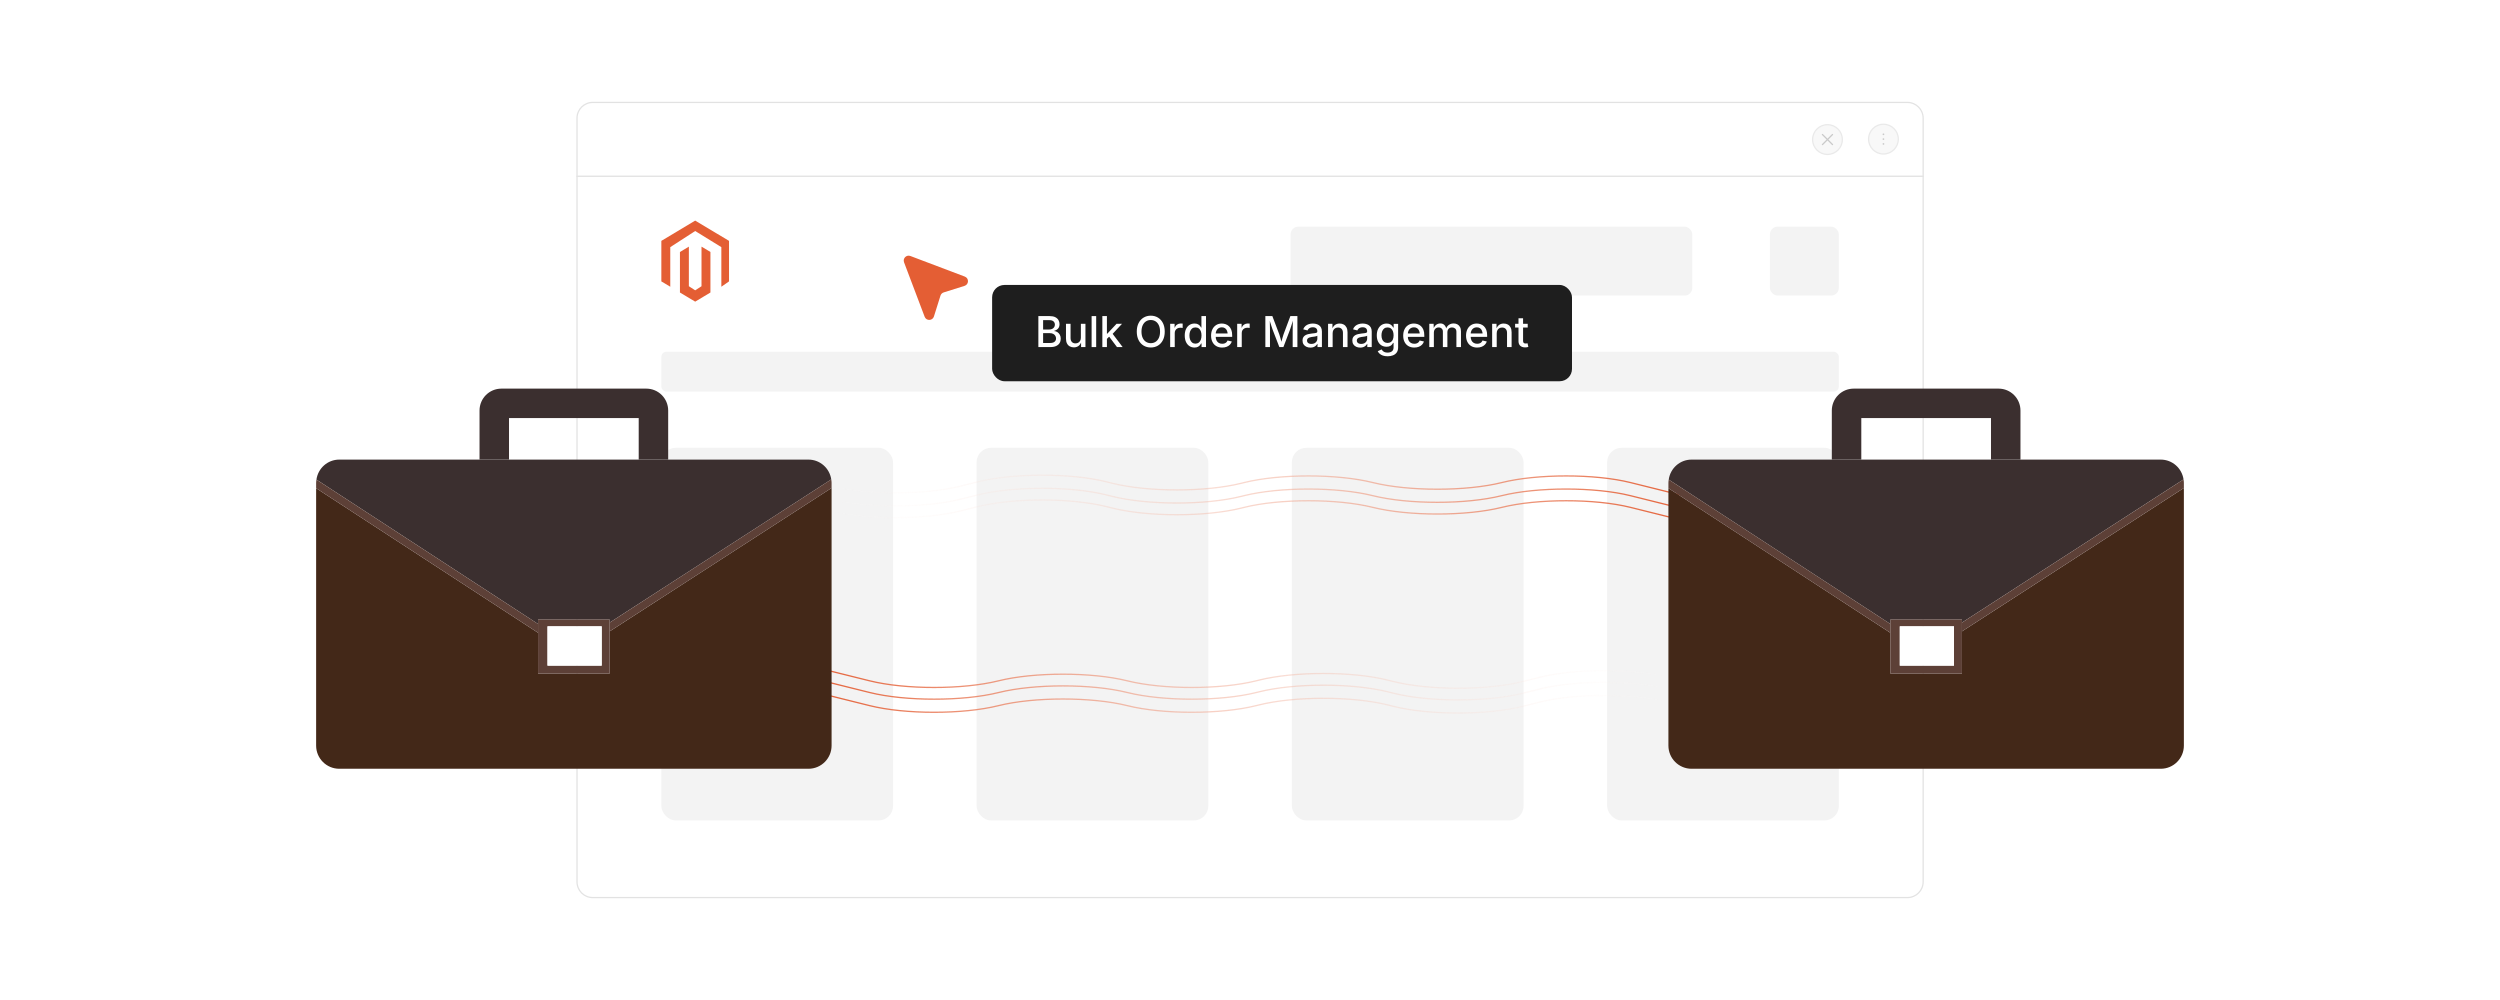 <?xml version="1.0" encoding="UTF-8"?><svg id="Layer_1" xmlns="http://www.w3.org/2000/svg" xmlns:xlink="http://www.w3.org/1999/xlink" viewBox="0 0 1000 400"><defs><linearGradient id="linear-gradient" x1="322.085" y1="194.753" x2="678.045" y2="194.753" gradientUnits="userSpaceOnUse"><stop offset="0" stop-color="#fff" stop-opacity="0"/><stop offset="1" stop-color="#e45e34"/></linearGradient><linearGradient id="linear-gradient-2" y1="204.679" y2="204.679" xlink:href="#linear-gradient"/><linearGradient id="linear-gradient-3" x1="322.051" y1="199.996" x2="678.011" y2="199.996" xlink:href="#linear-gradient"/><linearGradient id="linear-gradient-4" x1="322.083" y1="279.511" x2="678.043" y2="279.511" gradientTransform="translate(1000.094 560.048) rotate(-180)" gradientUnits="userSpaceOnUse"><stop offset="0" stop-color="#fff" stop-opacity="0"/><stop offset="1" stop-color="#e45e34"/></linearGradient><linearGradient id="linear-gradient-5" y1="289.438" y2="289.438" xlink:href="#linear-gradient-4"/><linearGradient id="linear-gradient-6" x1="322.049" y1="284.755" x2="678.009" y2="284.755" xlink:href="#linear-gradient-4"/><filter id="drop-shadow-1" filterUnits="userSpaceOnUse"><feOffset dx="0" dy="5.116"/><feGaussianBlur result="blur" stdDeviation="4.093"/><feFlood flood-color="#333" flood-opacity=".09"/><feComposite in2="blur" operator="in"/><feComposite in="SourceGraphic"/></filter><filter id="drop-shadow-2" filterUnits="userSpaceOnUse"><feOffset dx="0" dy="5.116"/><feGaussianBlur result="blur-2" stdDeviation="4.093"/><feFlood flood-color="#333" flood-opacity=".09"/><feComposite in2="blur-2" operator="in"/><feComposite in="SourceGraphic"/></filter></defs><g opacity=".53"><path d="M230.808,70.503v282.233c0,3.478,2.819,6.297,6.297,6.297h525.854c3.478,0,6.297-2.819,6.297-6.297V70.503H230.808Z" fill="#fff" stroke="#c9c9c9" stroke-miterlimit="10" stroke-width=".512"/><path d="M769.256,47.265c0-3.478-2.819-6.297-6.297-6.297H237.105c-3.478,0-6.297,2.819-6.297,6.297v23.238h538.448v-23.238h-0Z" fill="#fff" stroke="#c9c9c9" stroke-miterlimit="10" stroke-width=".512"/><circle cx="730.988" cy="55.822" r="5.952" fill="#f1f1f1" stroke="#d6d6d6" stroke-miterlimit="10" stroke-width=".512"/><line x1="728.98" y1="53.814" x2="732.996" y2="57.83" fill="none" stroke="#999" stroke-linecap="round" stroke-linejoin="round" stroke-width=".512"/><line x1="732.996" y1="53.814" x2="728.98" y2="57.83" fill="none" stroke="#999" stroke-linecap="round" stroke-linejoin="round" stroke-width=".512"/><circle cx="753.378" cy="55.648" r="5.952" fill="#f1f1f1" stroke="#d6d6d6" stroke-miterlimit="10" stroke-width=".512"/><circle cx="753.378" cy="53.718" r=".349" fill="#999" stroke-width="0"/><circle cx="753.378" cy="55.648" r=".349" fill="#999" stroke-width="0"/><circle cx="753.378" cy="57.578" r=".349" fill="#999" stroke-width="0"/><rect x="264.539" y="140.714" width="470.986" height="15.922" rx="2.009" ry="2.009" fill="#e8e8e8" stroke-width="0"/><rect x="707.973" y="90.673" width="27.553" height="27.553" rx="3.069" ry="3.069" fill="#e8e8e8" stroke-width="0"/><rect x="516.24" y="90.673" width="160.673" height="27.553" rx="3.069" ry="3.069" fill="#e8e8e8" stroke-width="0"/><rect x="264.539" y="179.126" width="92.671" height="149.033" rx="5.755" ry="5.755" fill="#e8e8e8" stroke-width="0"/><rect x="390.644" y="179.126" width="92.671" height="149.033" rx="5.755" ry="5.755" fill="#e8e8e8" stroke-width="0"/><rect x="516.749" y="179.126" width="92.671" height="149.033" rx="5.755" ry="5.755" fill="#e8e8e8" stroke-width="0"/><rect x="642.854" y="179.126" width="92.671" height="149.033" rx="5.755" ry="5.755" fill="#e8e8e8" stroke-width="0"/></g><g id="LOGO"><polygon points="291.609 96.347 291.609 112.56 288.54 114.699 288.539 98.858 278.074 92.406 268.109 98.858 268.109 114.699 264.539 112.56 264.539 96.347 278.074 88.241 291.609 96.347" fill="#e45e34" stroke-width="0"/><polygon points="284.172 100.792 284.172 117.004 281.703 118.482 278.074 120.657 274.442 118.482 271.976 117.004 271.976 100.792 275.546 98.653 275.546 114.493 278.074 116.129 280.603 114.493 280.603 98.653 284.172 100.792" fill="#e45e34" stroke-width="0"/></g><path d="M322.149,191.859l10.462,2.603c14.229,3.54,37.298,3.54,51.526,0l6.966-1.733c14.229-3.54,37.298-3.54,51.526,0l2.346.584c14.229,3.54,37.298,3.54,51.526,0l1.137-.283c14.229-3.54,37.298-3.54,51.526,0l0.0 0c14.229,3.54,37.298,3.54,51.526,0l0-0c14.229-3.54,37.298-3.54,51.526,0l25.763,6.41" fill="none" stroke="url(#linear-gradient)" stroke-miterlimit="10" stroke-width=".527"/><path d="M322.149,201.785l10.462,2.603c14.229,3.54,37.298,3.54,51.526,0l6.966-1.733c14.229-3.54,37.298-3.54,51.526,0l2.346.584c14.229,3.54,37.298,3.54,51.526,0l1.137-.283c14.229-3.54,37.298-3.54,51.526,0l0.0 0c14.229,3.54,37.298,3.54,51.526,0l0-0c14.229-3.54,37.298-3.54,51.526,0l25.763,6.41" fill="none" stroke="url(#linear-gradient-2)" stroke-miterlimit="10" stroke-width=".527"/><path d="M322.115,197.102l10.462,2.603c14.229,3.54,37.298,3.54,51.526,0l6.966-1.733c14.229-3.54,37.298-3.54,51.526,0l2.346.584c14.229,3.54,37.298,3.54,51.526,0l1.137-.283c14.229-3.54,37.298-3.54,51.526,0l0.0 0c14.229,3.54,37.298,3.54,51.526,0l0-0c14.229-3.54,37.298-3.54,51.526,0l25.763,6.41" fill="none" stroke="url(#linear-gradient-3)" stroke-miterlimit="10" stroke-width=".527"/><path d="M677.948,283.431l-10.462-2.603c-14.229-3.54-37.298-3.54-51.526,0l-6.966,1.733c-14.229,3.54-37.298,3.54-51.526,0l-2.346-.584c-14.229-3.54-37.298-3.54-51.526,0l-1.137.283c-14.229,3.54-37.298,3.54-51.526,0l-0-0c-14.229-3.54-37.298-3.54-51.526,0l-0.0 0c-14.229,3.54-37.298,3.54-51.526,0l-25.763-6.41" fill="none" stroke="url(#linear-gradient-4)" stroke-miterlimit="10" stroke-width=".527"/><path d="M677.948,273.504l-10.462-2.603c-14.229-3.54-37.298-3.54-51.526,0l-6.966,1.733c-14.229,3.54-37.298,3.54-51.526,0l-2.346-.584c-14.229-3.54-37.298-3.54-51.526,0l-1.137.283c-14.229,3.54-37.298,3.54-51.526,0l-0-0c-14.229-3.54-37.298-3.54-51.526,0l-0.0 0c-14.229,3.54-37.298,3.54-51.526,0l-25.763-6.41" fill="none" stroke="url(#linear-gradient-5)" stroke-miterlimit="10" stroke-width=".527"/><path d="M677.982,278.187l-10.462-2.603c-14.229-3.54-37.298-3.54-51.526,0l-6.966,1.733c-14.229,3.54-37.298,3.54-51.526,0l-2.346-.584c-14.229-3.54-37.298-3.54-51.526,0l-1.137.283c-14.229,3.54-37.298,3.54-51.526,0l-0-0c-14.229-3.54-37.298-3.54-51.526,0l-0.0 0c-14.229,3.54-37.298,3.54-51.526,0l-25.763-6.41" fill="none" stroke="url(#linear-gradient-6)" stroke-miterlimit="10" stroke-width=".527"/><g filter="url(#drop-shadow-1)"><path d="M267.274,178.724v-19.636c-.009-4.839-3.924-8.754-8.759-8.756h-57.946c-4.836.002-8.75,3.917-8.757,8.756v19.636h11.793v-16.602h51.877v16.602h11.793Z" fill="#3b2f2f" stroke-width="0"/><path d="M332.503,186.651c-.655-4.476-4.472-7.928-9.131-7.928h-187.653c-4.692,0-8.52,3.492-9.14,8.005l88.637,57.744v-1.788h28.655v1.233l88.632-57.267Z" fill="#3b2f2f" stroke-width="0"/><path d="M126.45,190.163v102.96c0,5.115,4.149,9.265,9.268,9.265h187.653c5.119,0,9.264-4.15,9.264-9.265v-103.05l-88.765,57.355v16.876h-28.655v-16.314l-88.765-57.828Z" fill="#432818" stroke-width="0"/><path d="M243.871,247.429l88.765-57.355v-2.084c0-.458-.071-.899-.133-1.338l-88.632,57.267v3.511Z" fill="#5d4037" stroke-width="0"/><path d="M126.45,187.99v2.173l88.765,57.828v-3.518l-88.637-57.744c-.058.417-.128.829-.128,1.261Z" fill="#5d4037" stroke-width="0"/><path d="M215.215,244.473v19.832h28.655v-21.62h-28.655v1.788ZM219.002,245.419h21.676v15.716h-21.676v-15.716Z" fill="#5d4037" stroke-width="0"/><rect x="219.002" y="245.419" width="21.676" height="15.716" fill="#fff" stroke-width="0"/><path d="M808.188,178.724v-19.636c-.009-4.839-3.924-8.754-8.759-8.756h-57.946c-4.836.002-8.75,3.917-8.757,8.756v19.636h11.793v-16.602h51.877v16.602h11.793Z" fill="#3b2f2f" stroke-width="0"/><path d="M873.417,186.651c-.655-4.476-4.472-7.928-9.131-7.928h-187.653c-4.692,0-8.52,3.492-9.14,8.005l88.637,57.744v-1.788h28.655v1.233l88.632-57.267Z" fill="#3b2f2f" stroke-width="0"/><path d="M667.364,190.163v102.96c0,5.115,4.149,9.265,9.268,9.265h187.653c5.119,0,9.264-4.15,9.264-9.265v-103.05l-88.765,57.355v16.876h-28.655v-16.314l-88.765-57.828Z" fill="#432818" stroke-width="0"/><path d="M784.785,247.429l88.765-57.355v-2.084c0-.458-.071-.899-.133-1.338l-88.632,57.267v3.511Z" fill="#5d4037" stroke-width="0"/><path d="M667.364,187.99v2.173l88.765,57.828v-3.518l-88.637-57.744c-.058.417-.128.829-.128,1.261Z" fill="#5d4037" stroke-width="0"/><path d="M756.129,244.473v19.832h28.655v-21.62h-28.655v1.788ZM759.915,245.419h21.676v15.716h-21.676v-15.716Z" fill="#5d4037" stroke-width="0"/><rect x="759.915" y="245.419" width="21.676" height="15.716" fill="#fff" stroke-width="0"/></g><g filter="url(#drop-shadow-2)"><rect x="396.848" y="108.865" width="231.953" height="38.517" rx="4.949" ry="4.949" fill="#1e1e1e" stroke-width="0"/><path d="M415.346,133.717v-12.396h4.567c.882,0,1.611.144,2.188.433.577.288,1.007.678,1.29,1.169.283.49.424,1.041.424,1.651,0,.516-.094.949-.283,1.302-.189.353-.442.635-.761.849-.319.213-.67.37-1.053.47v.125c.416.017.821.148,1.215.396.394.246.72.593.978,1.039.258.447.387.989.387,1.627,0,.627-.148,1.192-.445,1.697-.297.505-.753.904-1.369,1.197-.616.295-1.406.441-2.371.441h-4.767ZM417.243,126.686h2.487c.416,0,.793-.08,1.131-.241.338-.16.604-.388.799-.682s.291-.638.291-1.032c0-.51-.177-.936-.532-1.276s-.901-.512-1.639-.512h-2.538v3.743ZM417.243,132.086h2.679c.887,0,1.525-.172,1.914-.516s.583-.771.583-1.281c0-.399-.099-.76-.295-1.081-.197-.322-.476-.578-.836-.77-.36-.191-.79-.287-1.289-.287h-2.754v3.935Z" fill="#fff" stroke-width="0"/><path d="M429.564,133.833c-.632,0-1.187-.133-1.664-.399-.478-.266-.848-.659-1.111-1.181-.264-.521-.395-1.165-.395-1.931v-5.906h1.83v5.682c0,.671.176,1.195.528,1.572.352.378.831.566,1.435.566.416,0,.786-.091,1.111-.271.324-.181.581-.444.77-.791.188-.346.283-.764.283-1.252v-5.507h1.83v9.301h-1.747l-.008-2.279h.175c-.272.843-.668,1.453-1.189,1.83-.521.377-1.137.565-1.847.565Z" fill="#fff" stroke-width="0"/><path d="M438.474,121.321v12.396h-1.83v-12.396h1.83Z" fill="#fff" stroke-width="0"/><path d="M440.937,133.717v-12.396h1.83v12.396h-1.83ZM442.625,130.58v-2.237h.308l3.669-3.927h2.196l-4.202,4.501h-.308l-1.664,1.663ZM446.793,133.717l-3.303-4.393,1.265-1.298,4.301,5.69h-2.263Z" fill="#fff" stroke-width="0"/><path d="M460.312,133.883c-1.07,0-2.029-.253-2.875-.761s-1.511-1.237-1.997-2.188-.728-2.086-.728-3.406c0-1.325.243-2.464.728-3.415s1.151-1.682,1.997-2.192c.846-.51,1.804-.766,2.875-.766s2.026.256,2.866.766c.84.511,1.503,1.241,1.989,2.192.485.951.728,2.09.728,3.415,0,1.32-.243,2.455-.728,3.406-.485.951-1.148,1.681-1.989,2.188-.84.508-1.795.761-2.866.761ZM460.312,132.152c.704,0,1.335-.176,1.893-.528.558-.352.999-.873,1.323-1.563.325-.69.487-1.535.487-2.533,0-1.01-.162-1.859-.487-2.55-.324-.69-.765-1.212-1.323-1.564-.558-.352-1.188-.528-1.893-.528-.71,0-1.345.178-1.905.532-.56.355-1.002.878-1.327,1.568-.325.69-.487,1.538-.487,2.542,0,.998.162,1.841.487,2.529.324.688.767,1.209,1.327,1.563.56.355,1.195.532,1.905.532Z" fill="#fff" stroke-width="0"/><path d="M468.066,133.717v-9.301h1.772v1.497h.1c.172-.51.471-.909.898-1.198.427-.288.913-.433,1.456-.433.116,0,.25.005.399.013.149.009.274.021.374.038v1.747c-.066-.022-.194-.045-.382-.067-.189-.021-.38-.033-.574-.033-.421,0-.801.089-1.14.267s-.602.423-.791.736-.283.675-.283,1.086v5.648h-1.83Z" fill="#fff" stroke-width="0"/><path d="M477.791,133.899c-.754,0-1.425-.192-2.013-.578-.588-.385-1.048-.937-1.381-1.655-.333-.718-.499-1.576-.499-2.575,0-1.009.169-1.871.507-2.587s.801-1.262,1.389-1.639,1.253-.566,1.997-.566c.577,0,1.042.096,1.394.287s.628.415.828.67.352.479.458.674h.1v-4.608h1.831v12.396h-1.781v-1.456h-.149c-.105.2-.261.428-.466.683-.206.255-.486.479-.84.67-.355.19-.812.286-1.373.286ZM478.19,132.344c.521,0,.961-.139,1.319-.416.357-.277.629-.661.815-1.151.186-.491.278-1.059.278-1.702,0-.648-.091-1.213-.274-1.692s-.454-.854-.811-1.123c-.358-.27-.8-.403-1.327-.403-.538,0-.986.141-1.343.424-.358.283-.627.667-.807,1.152s-.271,1.033-.271,1.643c0,.616.092,1.171.274,1.664.183.494.455.885.815,1.173.36.289.804.433,1.331.433Z" fill="#fff" stroke-width="0"/><path d="M488.873,133.908c-.915,0-1.706-.197-2.371-.591s-1.177-.948-1.535-1.664c-.358-.715-.537-1.556-.537-2.521,0-.954.176-1.794.528-2.521.352-.727.85-1.294,1.493-1.701.643-.408,1.397-.612,2.263-.612.533,0,1.045.088,1.539.263s.938.448,1.331.819c.394.372.706.853.936,1.443s.345,1.308.345,2.15v.649h-7.413v-1.364h6.473l-.857.449c0-.571-.089-1.075-.266-1.511-.178-.435-.44-.774-.786-1.019-.347-.244-.781-.366-1.302-.366-.516,0-.957.125-1.323.374-.366.25-.645.578-.836.986-.191.407-.287.853-.287,1.335v.932c0,.638.109,1.178.329,1.618.219.441.525.773.919.998.394.225.851.337,1.373.337.344,0,.654-.048.932-.146.277-.097.517-.243.72-.44s.356-.439.462-.729l1.722.408c-.15.477-.401.898-.753,1.265-.353.366-.791.65-1.314.853-.524.202-1.119.304-1.785.304Z" fill="#fff" stroke-width="0"/><path d="M494.871,133.717v-9.301h1.772v1.497h.1c.172-.51.471-.909.898-1.198.427-.288.913-.433,1.456-.433.116,0,.25.005.399.013.149.009.274.021.374.038v1.747c-.066-.022-.194-.045-.382-.067-.189-.021-.38-.033-.574-.033-.421,0-.801.089-1.14.267s-.602.423-.791.736-.283.675-.283,1.086v5.648h-1.83Z" fill="#fff" stroke-width="0"/><path d="M506.144,133.717v-12.396h2.795l2.704,7.112c.077.211.165.478.262.799.097.322.198.671.304,1.049.105.377.205.748.3,1.114.094.366.177.696.249.99h-.399c.072-.277.155-.598.25-.961.094-.363.194-.733.3-1.11.104-.377.208-.732.308-1.065.1-.332.188-.604.266-.815l2.662-7.112h2.812v12.396h-1.889v-6.672c0-.255.003-.561.009-.915.005-.355.012-.731.021-1.128.008-.396.017-.797.024-1.202.009-.404.016-.793.021-1.164h.142c-.111.404-.232.822-.362,1.252s-.258.844-.383,1.243-.244.765-.357,1.095c-.114.33-.21.603-.287.819l-2.537,6.672h-1.623l-2.57-6.672c-.083-.211-.179-.479-.287-.803-.108-.325-.226-.686-.354-1.082s-.258-.81-.391-1.239c-.134-.43-.267-.858-.399-1.285h.166c.011.338.021.705.029,1.102.008.397.017.798.025,1.202.008.405.017.789.024,1.152.009.363.013.682.013.953v6.672h-1.847Z" fill="#fff" stroke-width="0"/><path d="M524.154,133.925c-.588,0-1.12-.109-1.597-.329-.478-.219-.854-.539-1.132-.96-.277-.422-.416-.938-.416-1.548,0-.527.102-.959.304-1.298.202-.338.477-.607.823-.807.347-.2.732-.35,1.157-.449.424-.101.855-.175,1.293-.225.55-.067.996-.121,1.34-.162.344-.042.598-.111.761-.208.164-.098.246-.254.246-.471v-.05c0-.35-.067-.644-.2-.882s-.331-.423-.595-.553c-.264-.131-.592-.196-.985-.196-.405,0-.753.062-1.045.188-.291.125-.526.284-.707.479-.18.194-.314.396-.403.607l-1.722-.449c.21-.555.513-1.001.906-1.34.394-.338.846-.585,1.356-.74.51-.155,1.037-.233,1.58-.233.378,0,.777.045,1.198.134.422.089.818.249,1.189.482.372.232.674.561.907.981.233.422.35.971.35,1.647v6.173h-1.772v-1.272h-.091c-.122.238-.303.471-.541.698s-.54.415-.903.562c-.363.147-.797.221-1.302.221ZM524.562,132.452c.499,0,.926-.097,1.281-.291.354-.194.626-.452.814-.773.188-.322.283-.663.283-1.023v-1.189c-.066.066-.192.126-.378.179-.187.053-.398.1-.637.142-.238.041-.469.076-.69.104-.222.028-.405.05-.55.066-.344.045-.658.119-.943.225-.286.105-.514.256-.683.449-.169.194-.254.452-.254.774,0,.294.076.54.229.74.153.199.359.35.62.449s.562.149.907.149Z" fill="#fff" stroke-width="0"/><path d="M533.057,128.209v5.508h-1.83v-9.301h1.747l.017,2.279h-.191c.271-.832.665-1.439,1.182-1.822.516-.383,1.14-.574,1.871-.574.633,0,1.185.134,1.656.399.471.267.84.659,1.106,1.178.266.519.399,1.163.399,1.935v5.906h-1.831v-5.682c0-.672-.174-1.195-.523-1.573-.35-.377-.829-.565-1.439-.565-.41,0-.779.091-1.106.271-.327.181-.585.442-.773.786s-.283.763-.283,1.256Z" fill="#fff" stroke-width="0"/><path d="M544.079,133.925c-.588,0-1.12-.109-1.597-.329-.478-.219-.854-.539-1.132-.96-.277-.422-.416-.938-.416-1.548,0-.527.102-.959.304-1.298.202-.338.477-.607.823-.807.347-.2.732-.35,1.157-.449.424-.101.855-.175,1.293-.225.55-.067.996-.121,1.34-.162.344-.042.598-.111.761-.208.164-.098.246-.254.246-.471v-.05c0-.35-.067-.644-.2-.882s-.331-.423-.595-.553c-.264-.131-.592-.196-.985-.196-.405,0-.753.062-1.045.188-.291.125-.526.284-.707.479-.18.194-.314.396-.403.607l-1.722-.449c.21-.555.513-1.001.906-1.34.394-.338.846-.585,1.356-.74.51-.155,1.037-.233,1.58-.233.378,0,.777.045,1.198.134.422.089.818.249,1.189.482.372.232.674.561.907.981.233.422.35.971.35,1.647v6.173h-1.772v-1.272h-.091c-.122.238-.303.471-.541.698s-.54.415-.903.562c-.363.147-.797.221-1.302.221ZM544.487,132.452c.499,0,.926-.097,1.281-.291.354-.194.626-.452.814-.773.188-.322.283-.663.283-1.023v-1.189c-.066.066-.192.126-.378.179-.187.053-.398.1-.637.142-.238.041-.469.076-.69.104-.222.028-.405.05-.55.066-.344.045-.658.119-.943.225-.286.105-.514.256-.683.449-.169.194-.254.452-.254.774,0,.294.076.54.229.74.153.199.359.35.62.449s.562.149.907.149Z" fill="#fff" stroke-width="0"/><path d="M555.036,137.393c-.715,0-1.337-.091-1.863-.274-.527-.183-.961-.427-1.302-.731-.342-.306-.601-.644-.778-1.016l1.531-.724c.11.178.259.365.444.562.187.197.438.365.753.504.316.138.722.208,1.215.208.71,0,1.285-.168,1.727-.504.44-.336.661-.861.661-1.576v-1.813h-.158c-.11.205-.265.427-.462.665-.196.238-.471.445-.823.62s-.812.262-1.377.262c-.731,0-1.391-.172-1.976-.516s-1.05-.854-1.394-1.53c-.344-.677-.516-1.509-.516-2.496s.17-1.835.512-2.542c.341-.707.807-1.249,1.397-1.626s1.258-.566,2.001-.566c.571,0,1.035.095,1.394.283.357.188.638.412.84.67s.356.483.462.678h.133v-1.514h1.789v9.434c0,.815-.185,1.485-.554,2.01-.368.523-.87.91-1.506,1.16-.635.25-1.352.374-2.15.374ZM555.028,132.053c.521,0,.961-.12,1.318-.361s.628-.591.812-1.049c.183-.457.274-1.002.274-1.635,0-.626-.092-1.176-.274-1.647-.184-.471-.454-.84-.812-1.106-.357-.266-.798-.398-1.318-.398-.538,0-.987.14-1.348.42-.361.28-.633.657-.815,1.131-.184.475-.274,1.009-.274,1.602,0,.604.091,1.136.274,1.594.183.457.456.813.819,1.068.363.256.811.383,1.344.383Z" fill="#fff" stroke-width="0"/><path d="M565.719,133.908c-.915,0-1.705-.197-2.371-.591-.665-.394-1.177-.948-1.535-1.664-.357-.715-.536-1.556-.536-2.521,0-.954.176-1.794.528-2.521.352-.727.85-1.294,1.493-1.701.644-.408,1.397-.612,2.263-.612.532,0,1.046.088,1.539.263.494.175.938.448,1.331.819.394.372.706.853.937,1.443.229.591.345,1.308.345,2.15v.649h-7.412v-1.364h6.472l-.856.449c0-.571-.089-1.075-.267-1.511-.177-.435-.439-.774-.786-1.019s-.78-.366-1.302-.366c-.516,0-.957.125-1.322.374-.366.25-.646.578-.837.986-.191.407-.286.853-.286,1.335v.932c0,.638.109,1.178.328,1.618.219.441.525.773.919.998.395.225.852.337,1.373.337.344,0,.654-.048.932-.146.277-.097.518-.243.72-.44s.356-.439.462-.729l1.722.408c-.149.477-.4.898-.753,1.265-.352.366-.79.65-1.314.853-.523.202-1.119.304-1.784.304Z" fill="#fff" stroke-width="0"/><path d="M571.717,133.717v-9.301h1.738l.05,2.154h-.141c.133-.526.338-.959.615-1.298.277-.338.602-.592.974-.761.371-.169.76-.254,1.164-.254.677,0,1.224.209,1.64.628s.695,1.003.84,1.751h-.232c.121-.51.332-.942.632-1.298.3-.354.661-.624,1.086-.807.424-.183.877-.274,1.36-.274.549,0,1.046.119,1.493.357.446.238.8.594,1.061,1.065.261.471.391,1.059.391,1.764v6.272h-1.83v-6.09c0-.621-.173-1.07-.52-1.348s-.756-.416-1.228-.416c-.383,0-.713.08-.99.241s-.49.384-.641.67c-.149.285-.225.614-.225.985v5.957h-1.805v-6.206c0-.499-.16-.898-.479-1.198-.319-.3-.726-.449-1.219-.449-.339,0-.653.079-.944.237s-.524.391-.699.698c-.175.309-.262.687-.262,1.136v5.782h-1.83Z" fill="#fff" stroke-width="0"/><path d="M590.859,133.908c-.915,0-1.705-.197-2.371-.591-.665-.394-1.177-.948-1.535-1.664-.357-.715-.536-1.556-.536-2.521,0-.954.176-1.794.528-2.521.352-.727.85-1.294,1.493-1.701.644-.408,1.397-.612,2.263-.612.532,0,1.046.088,1.539.263.494.175.938.448,1.331.819.394.372.706.853.937,1.443.229.591.345,1.308.345,2.15v.649h-7.412v-1.364h6.472l-.856.449c0-.571-.089-1.075-.267-1.511-.177-.435-.439-.774-.786-1.019s-.78-.366-1.302-.366c-.516,0-.957.125-1.322.374-.366.25-.646.578-.837.986-.191.407-.286.853-.286,1.335v.932c0,.638.109,1.178.328,1.618.219.441.525.773.919.998.395.225.852.337,1.373.337.344,0,.654-.048.932-.146.277-.097.518-.243.72-.44s.356-.439.462-.729l1.722.408c-.149.477-.4.898-.753,1.265-.352.366-.79.65-1.314.853-.523.202-1.119.304-1.784.304Z" fill="#fff" stroke-width="0"/><path d="M598.688,128.209v5.508h-1.83v-9.301h1.747l.017,2.279h-.191c.271-.832.665-1.439,1.182-1.822.516-.383,1.14-.574,1.871-.574.633,0,1.185.134,1.656.399.471.267.84.659,1.106,1.178.266.519.399,1.163.399,1.935v5.906h-1.831v-5.682c0-.672-.174-1.195-.523-1.573-.35-.377-.829-.565-1.439-.565-.41,0-.779.091-1.106.271-.327.181-.585.442-.773.786s-.283.763-.283,1.256Z" fill="#fff" stroke-width="0"/><path d="M611.084,124.416v1.489h-5.042v-1.489h5.042ZM607.398,122.203h1.83v9.001c0,.372.079.645.237.819s.417.263.777.263c.095,0,.22-.012.375-.033.155-.022.288-.045.399-.066l.324,1.464c-.194.066-.402.115-.624.146s-.44.046-.657.046c-.843,0-1.497-.218-1.963-.653s-.699-1.047-.699-1.834v-9.151Z" fill="#fff" stroke-width="0"/></g><path d="M376.19,118.252l-2.621,8.34c-.559,1.78-3.051,1.851-3.712.106l-8.237-21.768c-.599-1.583.95-3.132,2.533-2.533l21.768,8.237c1.745.66,1.673,3.152-.106,3.712l-8.34,2.621c-.613.193-1.093.672-1.285,1.285Z" fill="#e45e34" stroke-width="0"/></svg>